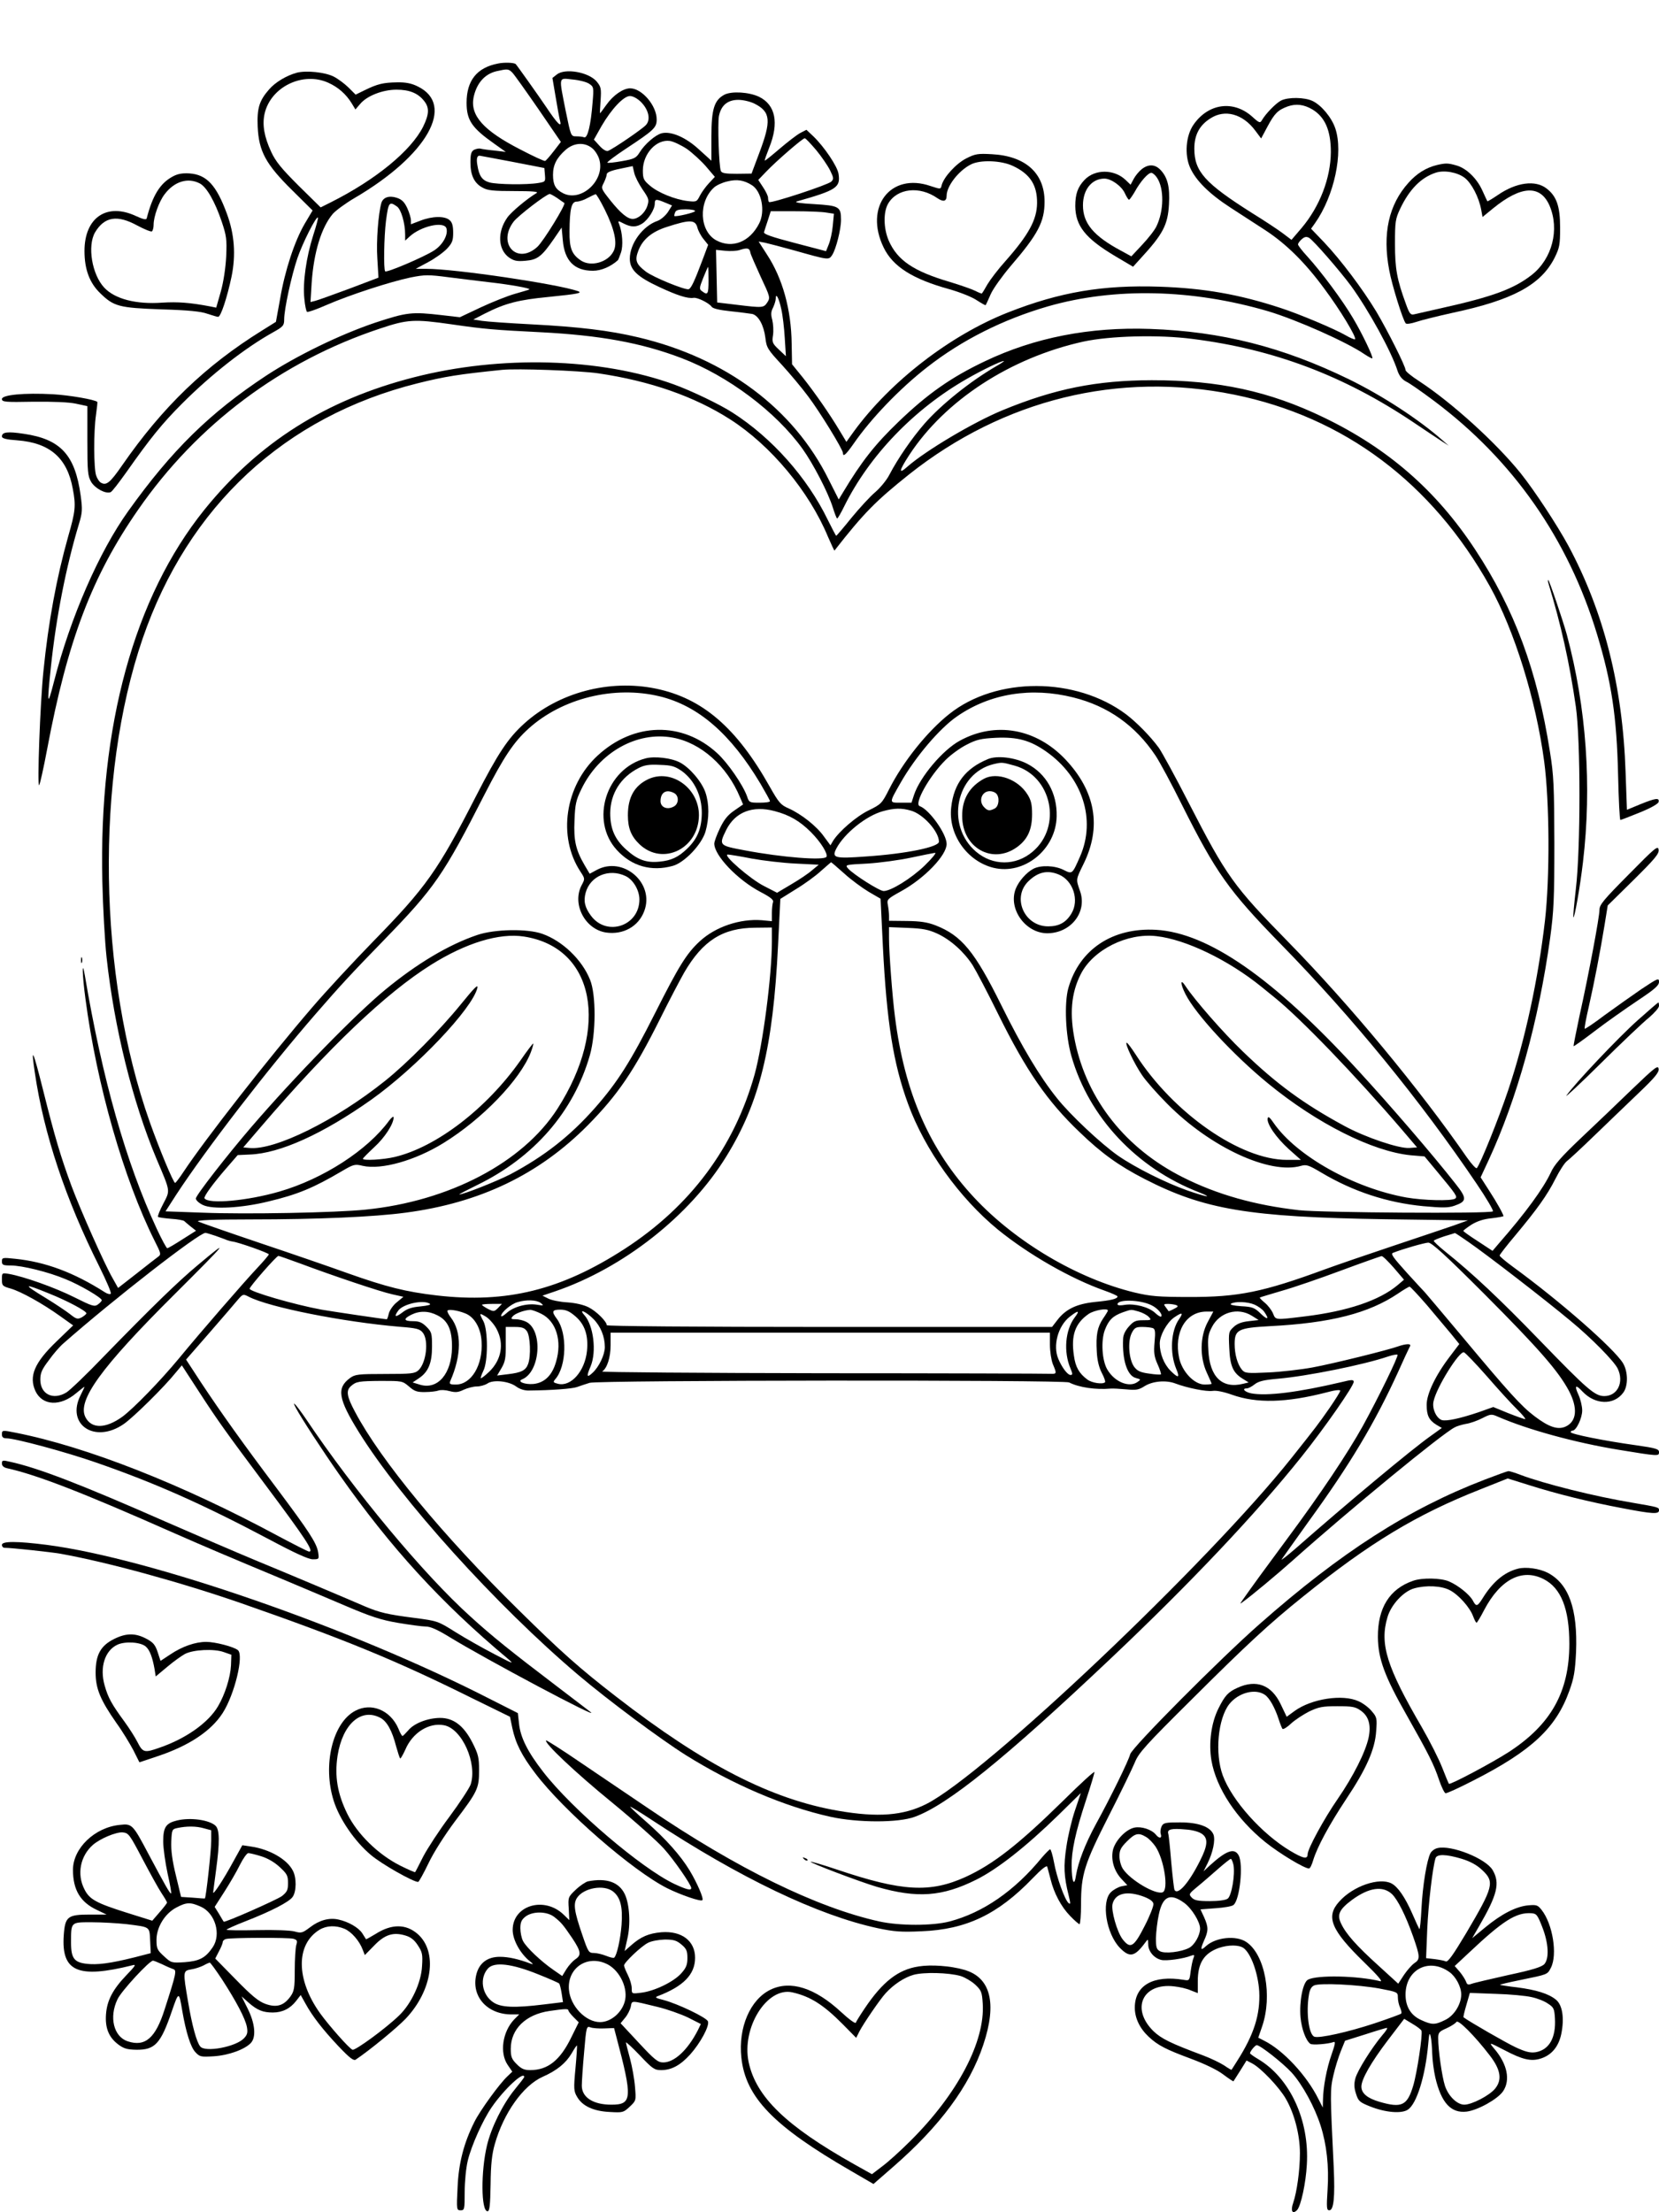 <?xml version="1.0" standalone="no"?>
<!DOCTYPE svg PUBLIC "-//W3C//DTD SVG 20010904//EN"
 "http://www.w3.org/TR/2001/REC-SVG-20010904/DTD/svg10.dtd">
<svg version="1.0" xmlns="http://www.w3.org/2000/svg"
 width="864pt" height="1152pt" viewBox="0 0 864 1152"
 preserveAspectRatio="xMidYMid meet">

<g transform="translate(0,1152) scale(0.1,-0.1)"
fill="#000000" stroke="none">
<path d="M2593 11189 c-109 -21 -163 -88 -163 -204 0 -91 27 -131 145 -214
l59 -42 -59 7 c-33 3 -66 8 -73 10 -7 2 -22 -1 -33 -6 -15 -9 -19 -22 -19 -66
0 -67 20 -108 63 -131 26 -15 57 -18 165 -18 94 0 128 -3 117 -10 -48 -28
-133 -99 -153 -128 -53 -75 -49 -166 9 -208 25 -17 40 -21 85 -17 63 5 85 22
148 113 l41 60 6 -66 c9 -107 60 -159 157 -159 43 0 92 21 130 55 2 2 9 20 16
40 12 35 8 104 -10 149 -7 17 -5 17 24 2 39 -20 66 -20 97 0 31 20 65 74 65
103 0 25 6 26 54 6 l36 -15 -22 -35 c-13 -19 -37 -39 -53 -45 -77 -26 -145
-118 -145 -197 0 -57 38 -94 152 -147 94 -44 149 -62 180 -57 20 3 79 -26 94
-46 6 -10 42 -18 100 -24 49 -5 99 -12 112 -14 32 -8 60 -59 68 -124 6 -52 12
-61 86 -141 43 -47 104 -120 136 -163 62 -82 182 -278 182 -296 0 -23 16 -8
56 49 89 129 239 286 383 398 180 141 395 249 630 317 346 99 751 90 1146 -26
147 -44 409 -160 502 -224 20 -13 38 -23 40 -21 6 6 -53 130 -101 210 -54 92
-166 242 -237 320 -27 29 -49 58 -49 63 0 6 9 18 19 27 15 13 24 15 38 8 22
-12 161 -172 220 -252 91 -126 210 -341 242 -443 9 -25 23 -43 44 -54 18 -8
83 -54 146 -101 411 -308 699 -720 849 -1217 75 -248 102 -426 109 -732 3
-128 8 -233 12 -233 3 0 49 18 101 39 57 23 96 45 98 55 5 23 -16 20 -95 -12
l-70 -29 -7 196 c-15 448 -113 835 -299 1181 -59 108 -173 282 -247 375 -128
159 -358 368 -529 480 -39 25 -71 51 -71 58 0 20 -94 206 -152 304 -72 119
-185 269 -271 360 l-69 72 20 28 c101 143 149 369 106 495 -19 56 -72 120
-118 142 -42 20 -128 21 -165 2 -28 -15 -80 -69 -99 -102 -9 -16 -14 -15 -50
18 -98 88 -229 70 -306 -41 -40 -57 -48 -157 -18 -224 30 -67 99 -136 210
-208 53 -34 135 -88 182 -118 108 -71 206 -167 306 -303 83 -111 170 -255 161
-265 -3 -2 -25 7 -49 21 -57 33 -242 111 -338 142 -219 72 -401 103 -630 111
-297 10 -521 -28 -790 -134 -300 -118 -613 -359 -804 -621 l-38 -53 -35 58
c-52 87 -130 199 -192 277 l-56 69 -2 106 c-2 180 -48 343 -129 466 l-43 67
33 -6 c18 -4 87 -22 152 -40 181 -51 180 -51 198 -24 20 31 46 133 46 183 0
69 -10 74 -140 82 -73 4 -106 9 -90 14 208 59 228 73 217 144 -6 39 -74 140
-131 195 l-36 34 -33 -17 c-18 -10 -66 -47 -107 -82 -41 -35 -75 -63 -77 -61
-2 1 9 31 23 67 52 129 33 223 -53 265 -53 25 -142 30 -180 11 -53 -28 -68
-75 -68 -218 l0 -126 -64 58 c-69 64 -146 97 -195 85 -32 -8 -89 -57 -115
-100 -18 -29 -28 -34 -91 -45 -39 -7 -74 -11 -77 -8 -2 3 40 35 96 72 147 97
161 110 161 153 0 72 -77 162 -138 162 -36 0 -88 -35 -124 -86 -17 -24 -32
-44 -33 -44 -1 0 0 31 3 68 4 62 2 70 -21 98 -42 49 -165 70 -207 36 l-23 -18
17 -100 c9 -54 19 -110 23 -124 10 -38 -14 -15 -72 72 -37 55 -152 217 -159
224 -7 8 -60 10 -93 3z m75 -47 c10 -10 71 -96 136 -190 l117 -171 -37 -48
c-20 -26 -40 -49 -45 -51 -5 -2 -63 25 -130 60 -191 98 -260 176 -243 269 15
74 57 123 119 138 58 13 63 13 83 -7z m400 -58 c24 -16 25 -19 18 -99 -9 -116
-26 -187 -44 -180 -7 3 -26 5 -41 5 -28 0 -28 1 -55 133 -36 183 -39 171 36
163 34 -3 73 -13 86 -22z m270 -95 c40 -40 52 -92 26 -120 -19 -21 -171 -125
-198 -135 -9 -3 -27 8 -44 27 l-29 32 40 71 c52 89 115 156 148 156 15 0 39
-13 57 -31z m592 -9 c84 -43 88 -88 23 -260 l-39 -104 -77 -1 c-59 0 -78 3
-83 15 -10 25 -17 244 -10 285 11 56 45 85 101 85 26 0 63 -9 85 -20z m2905
-30 c66 -40 96 -110 96 -222 -1 -135 -57 -282 -152 -395 l-53 -62 -45 34 c-25
19 -98 67 -161 106 -245 155 -300 216 -300 335 0 70 26 121 83 157 76 50 170
24 235 -64 l30 -40 32 60 c38 71 55 88 107 107 43 15 84 10 128 -16z m-2584
-212 c28 -34 60 -81 72 -105 19 -39 20 -45 6 -59 -18 -17 -315 -115 -324 -106
-3 3 -5 13 -5 22 0 10 -12 34 -26 55 l-25 38 43 45 c54 56 188 172 199 172 5
0 31 -28 60 -62z m-673 6 c29 -21 74 -62 99 -91 l46 -54 -30 -32 c-17 -18 -38
-47 -48 -66 -16 -32 -18 -33 -63 -28 -67 8 -156 44 -198 81 -32 27 -36 36 -36
78 0 88 71 164 141 154 19 -3 59 -22 89 -42z m-495 5 c15 -11 32 -38 38 -59
32 -108 -94 -225 -189 -176 -39 20 -52 44 -52 96 0 51 19 88 65 129 43 38 98
42 138 10z m-413 -72 l165 -32 3 -36 c3 -35 2 -36 -35 -42 -59 -10 -214 -8
-254 3 -38 11 -54 33 -63 91 -6 33 -1 50 13 48 3 0 80 -15 171 -32z m676 -143
c34 -49 35 -55 25 -87 -12 -36 -47 -67 -76 -67 -27 0 -63 30 -116 96 -49 62
-50 63 -34 93 8 17 15 36 15 44 0 9 23 19 68 28 l67 14 8 -35 c4 -19 24 -58
43 -86z m571 21 c50 -33 69 -135 37 -198 -49 -97 -140 -133 -223 -89 -89 48
-95 201 -12 276 12 11 42 25 68 31 51 13 88 7 130 -20z m-1014 -67 c18 -13 34
-24 36 -25 10 -6 -109 -200 -141 -229 -105 -95 -210 17 -123 132 24 31 170
143 188 144 4 0 22 -10 40 -22z m246 -58 c52 -105 68 -178 46 -219 -29 -57
-117 -82 -169 -48 -48 32 -61 64 -60 152 1 117 10 155 37 155 12 0 38 8 57 19
19 10 38 19 42 20 4 0 25 -35 47 -79z m471 -9 c0 -8 -99 -31 -108 -26 -1 1 0
10 4 19 4 12 19 16 55 16 27 0 49 -4 49 -9z m684 -8 l39 -6 -6 -63 c-3 -34
-13 -78 -21 -97 l-14 -35 -164 43 c-119 31 -162 46 -159 56 2 8 11 35 20 62
l15 47 126 0 c69 0 142 -3 164 -7z m-672 -78 c4 -16 18 -43 32 -60 l24 -30
-28 -75 c-44 -117 -60 -150 -73 -156 -18 -6 -185 62 -224 92 -51 39 -58 59
-38 110 22 57 69 97 147 122 120 39 149 39 160 -3z m276 -131 c2 -10 27 -67
54 -126 49 -104 50 -108 34 -133 -19 -28 -22 -29 -161 -12 l-100 12 -3 137 -3
137 48 -5 c26 -3 62 -1 78 5 38 12 49 9 53 -15z m-218 -144 c0 -72 -4 -79 -33
-57 -16 11 -16 16 5 69 13 32 24 58 26 58 1 0 2 -31 2 -70z m379 -150 c7 -30
15 -98 18 -150 l6 -95 -37 35 c-34 32 -36 38 -30 76 3 22 1 57 -4 78 -8 28 -7
43 4 64 7 15 14 36 14 47 0 34 17 2 29 -55z"/>
<path d="M1545 11141 c-52 -14 -111 -49 -143 -86 -52 -59 -64 -99 -60 -195 6
-128 42 -195 179 -330 l107 -106 -41 -69 c-53 -91 -103 -243 -128 -390 -12
-66 -22 -121 -22 -121 -1 -1 -33 -21 -72 -45 -296 -184 -518 -398 -728 -701
-65 -94 -84 -109 -114 -90 -6 4 -17 20 -22 35 -13 35 -14 229 -1 317 5 35 8
65 7 67 -13 12 -144 35 -232 40 -149 8 -265 -3 -265 -25 0 -15 17 -17 162 -14
104 1 185 -2 223 -10 l60 -13 0 -180 c0 -163 2 -183 20 -215 21 -34 75 -63
101 -53 7 2 42 48 80 101 128 182 189 257 294 362 149 149 324 287 473 370 52
29 57 35 57 67 0 53 38 228 69 319 27 79 98 220 107 211 2 -2 -9 -44 -25 -93
-36 -113 -55 -246 -46 -329 3 -36 10 -67 14 -69 4 -3 50 13 102 36 122 53 332
121 437 143 76 15 92 15 200 1 64 -8 160 -20 212 -26 106 -12 213 -31 207 -37
-2 -2 -36 -12 -75 -23 -39 -11 -119 -43 -179 -71 l-108 -51 -95 11 c-155 18
-181 15 -345 -39 -184 -62 -410 -172 -570 -277 -292 -193 -490 -387 -716 -703
-153 -213 -303 -557 -388 -890 -34 -133 -37 -123 -16 76 27 258 79 523 146
745 18 60 19 75 9 149 -29 211 -104 293 -296 321 -85 13 -114 9 -114 -14 0
-10 22 -16 80 -20 170 -13 260 -92 289 -252 17 -89 14 -117 -24 -249 -60 -213
-103 -443 -129 -703 -17 -165 -33 -602 -22 -592 4 4 23 89 42 190 106 564 234
900 473 1244 308 445 747 774 1260 944 143 48 178 50 373 22 172 -25 222 -29
462 -41 311 -16 526 -55 736 -135 241 -92 491 -279 630 -473 55 -77 133 -227
157 -304 10 -32 20 -58 23 -58 3 0 20 29 37 64 131 264 363 506 640 664 82 47
176 92 191 92 4 0 -13 -12 -38 -26 -138 -80 -288 -201 -375 -300 -67 -77 -139
-182 -183 -266 -14 -28 -48 -69 -75 -92 -26 -22 -82 -83 -123 -133 -41 -51
-77 -93 -79 -93 -2 0 -21 37 -44 83 -107 221 -292 428 -497 559 -67 43 -213
113 -304 146 -383 139 -904 153 -1355 37 -457 -117 -808 -339 -1091 -690 -365
-454 -550 -1126 -531 -1935 3 -135 13 -312 22 -395 40 -368 136 -755 261
-1052 73 -172 71 -160 34 -232 -18 -34 -30 -64 -27 -68 4 -3 34 -7 69 -10 34
-2 65 -8 68 -12 3 -3 18 -16 33 -28 l28 -22 -71 -45 c-39 -25 -74 -46 -79 -46
-4 0 -29 46 -55 102 -159 342 -283 778 -374 1318 -16 92 -14 5 3 -121 59 -449
200 -940 360 -1260 34 -67 35 -72 18 -84 -10 -7 -61 -47 -113 -88 l-95 -74
-28 50 c-43 74 -168 356 -215 482 -55 149 -86 252 -148 500 -52 207 -64 233
-43 92 47 -323 161 -663 337 -1014 36 -73 63 -135 59 -140 -4 -4 -18 -1 -30 7
-163 104 -311 159 -469 175 -65 7 -68 6 -68 -14 0 -18 6 -21 46 -21 59 0 197
-34 285 -71 75 -30 189 -97 189 -110 0 -4 -9 -14 -20 -22 -18 -13 -30 -9 -124
38 -100 50 -260 107 -339 121 -37 6 -37 6 -37 -29 0 -32 3 -35 45 -47 53 -15
167 -78 260 -145 l66 -47 -85 -82 c-117 -112 -147 -183 -111 -261 37 -76 130
-80 213 -9 23 19 42 34 42 32 0 -2 -9 -21 -20 -43 -78 -153 73 -255 224 -151
51 35 213 195 272 269 l31 37 91 -140 c96 -148 139 -208 340 -477 216 -289
258 -353 232 -353 -6 0 -78 37 -161 81 -499 269 -997 465 -1367 538 -70 14
-72 14 -72 -9 0 -14 7 -20 23 -20 46 0 306 -70 467 -126 303 -105 552 -215
901 -400 135 -72 205 -104 228 -104 33 0 33 1 28 36 -8 49 -47 108 -216 334
-174 231 -289 392 -395 552 l-77 118 123 141 c68 78 134 155 148 172 25 29 27
29 56 14 107 -55 491 -131 783 -156 91 -7 107 -11 123 -31 32 -40 18 -158 -23
-196 -19 -17 -38 -19 -174 -19 -140 0 -156 -2 -182 -21 -71 -52 -62 -108 46
-282 219 -352 714 -901 1141 -1263 157 -133 427 -334 562 -419 245 -153 511
-267 753 -321 141 -31 353 -32 439 0 171 62 468 302 1016 820 416 393 762 759
999 1056 120 150 271 367 271 389 0 12 -10 12 -62 -1 -229 -54 -391 -74 -471
-59 -35 7 -52 26 -23 26 7 0 25 9 40 21 20 16 49 23 119 29 153 13 450 73 576
116 24 8 46 12 49 9 7 -6 -100 -224 -180 -370 -80 -144 -222 -356 -392 -585
-120 -162 -182 -247 -236 -324 -13 -19 -13 -20 0 -10 45 32 182 146 267 222
295 263 772 655 839 689 10 6 37 14 58 18 22 3 61 17 86 30 43 22 48 22 80 8
156 -68 402 -135 625 -172 214 -35 215 -35 215 -13 0 16 -15 21 -121 36 -165
23 -339 58 -339 68 0 4 5 8 10 8 19 0 50 65 50 105 0 22 -9 59 -20 83 -22 48
-14 54 21 16 66 -70 164 -73 213 -6 26 35 25 110 -2 154 -48 77 -327 322 -574
502 -38 28 -68 53 -68 58 0 4 36 51 81 104 115 138 166 209 210 296 21 42 48
83 59 91 11 8 76 68 143 133 68 65 171 165 231 222 85 81 107 108 104 126 -3
21 -20 7 -138 -106 -74 -72 -195 -187 -268 -256 -102 -97 -138 -138 -156 -179
-38 -81 -129 -207 -269 -367 l-34 -40 -76 50 c-42 27 -76 51 -76 54 0 3 19 17
43 33 30 18 63 29 105 33 33 4 61 9 61 11 0 9 -35 72 -76 135 l-43 67 41 88
c150 324 261 726 321 1158 19 139 22 204 22 495 -1 295 -3 352 -23 475 -66
423 -185 743 -390 1054 -202 307 -454 526 -788 687 -284 137 -547 194 -896
194 -287 -1 -504 -44 -776 -156 -151 -62 -400 -210 -496 -294 -48 -43 -45 -23
9 60 186 285 527 507 907 591 138 30 393 37 568 14 422 -53 788 -191 1149
-433 63 -43 131 -87 150 -100 l36 -23 -30 26 c-124 110 -316 235 -490 320
-345 168 -663 249 -1036 262 -314 11 -601 -45 -859 -168 -177 -84 -299 -170
-449 -314 -124 -119 -194 -208 -290 -368 l-23 -38 -52 103 c-183 370 -535 633
-991 741 -151 36 -310 55 -559 68 -116 6 -231 14 -256 18 l-45 7 60 31 c106
54 177 72 336 87 147 15 176 20 148 30 -106 37 -639 116 -789 116 l-55 0 65
35 c36 19 80 51 98 70 27 29 32 42 32 83 0 35 -5 54 -18 65 -25 23 -90 22
-152 -2 l-50 -19 0 21 c0 12 -9 41 -19 63 -15 32 -28 45 -55 54 -40 13 -71 2
-80 -27 -16 -57 -27 -200 -21 -288 l6 -101 -153 -58 c-84 -31 -164 -60 -177
-63 l-24 -6 6 99 c11 161 51 290 110 360 15 17 66 55 114 83 379 222 527 485
328 581 -32 16 -63 22 -107 21 -71 -1 -102 -8 -169 -41 l-47 -23 -36 36 c-20
20 -55 46 -78 58 -46 23 -143 33 -193 20z m165 -52 c51 -23 92 -59 121 -106
l20 -33 25 29 c35 42 117 74 189 74 67 0 112 -18 144 -59 28 -35 26 -69 -5
-133 -63 -126 -247 -277 -482 -395 l-52 -26 -114 112 c-90 90 -120 126 -144
178 -36 78 -47 140 -34 198 32 140 200 221 332 161z m357 -644 c22 -15 43 -87
43 -147 l0 -31 23 21 c58 54 179 82 192 43 10 -34 -20 -88 -67 -117 -54 -34
-244 -115 -252 -107 -9 10 -6 180 4 261 13 99 17 105 57 77z m1048 -869 c272
-40 502 -121 688 -240 212 -136 411 -375 509 -611 18 -41 33 -74 34 -72 153
196 216 259 389 397 492 390 1091 537 1692 415 573 -116 1031 -459 1332 -998
128 -230 240 -590 283 -912 28 -210 30 -604 4 -830 -36 -309 -103 -618 -191
-881 -51 -152 -147 -390 -164 -407 -4 -4 -27 21 -51 55 -249 360 -610 795
-931 1123 -286 292 -321 341 -518 724 -70 137 -141 266 -156 287 -44 60 -115
132 -170 174 -262 196 -676 197 -921 2 -116 -92 -242 -250 -314 -393 -37 -73
-41 -77 -106 -109 -64 -31 -153 -108 -185 -158 l-14 -24 -34 46 c-38 54 -117
116 -183 146 -42 18 -52 30 -99 113 -173 308 -351 461 -593 511 -243 50 -507
-20 -686 -182 -84 -76 -136 -154 -251 -378 -198 -387 -260 -475 -535 -756
-105 -108 -248 -262 -318 -344 -228 -265 -558 -687 -670 -856 -21 -32 -41 -58
-44 -58 -9 1 -82 176 -132 317 -270 762 -285 1795 -37 2518 237 689 740 1156
1432 1329 144 36 216 47 440 70 79 8 402 -4 500 -18z m320 -1682 c202 -49 371
-196 526 -456 27 -46 49 -86 49 -90 0 -5 -24 -8 -54 -8 -52 0 -55 1 -65 32
-21 60 -101 176 -156 226 -182 167 -435 161 -623 -13 -170 -157 -209 -422 -89
-604 24 -37 24 -37 6 -71 -51 -97 17 -229 127 -246 89 -13 169 31 199 111 56
146 -109 289 -247 215 l-37 -20 -26 44 c-46 79 -58 128 -53 234 3 84 8 106 36
163 92 191 289 302 475 268 146 -26 283 -147 351 -311 l16 -37 -46 -32 c-34
-23 -53 -47 -75 -93 -16 -33 -29 -69 -29 -79 0 -62 121 -189 241 -252 50 -26
69 -41 65 -52 -3 -8 -6 -34 -6 -57 l0 -43 -52 5 c-114 9 -242 -34 -324 -110
-68 -63 -108 -127 -232 -373 -127 -252 -196 -361 -314 -495 -129 -146 -263
-251 -440 -345 -70 -36 -244 -105 -266 -105 -4 0 38 22 93 49 296 144 503 382
587 676 32 113 33 315 1 393 -42 105 -144 202 -248 239 -78 28 -249 25 -340
-6 -150 -51 -314 -149 -480 -286 -156 -129 -468 -449 -697 -715 -127 -148
-288 -355 -288 -371 0 -9 16 -24 37 -34 50 -24 202 -16 343 19 151 36 234 71
380 157 61 36 68 38 109 28 98 -22 274 28 421 119 201 124 398 328 454 471 9
24 15 45 13 47 -1 2 -32 -38 -67 -89 -176 -250 -438 -451 -655 -502 -59 -14
-165 -20 -165 -9 0 3 27 30 59 60 56 51 101 122 101 155 0 8 -10 1 -23 -16
-112 -154 -344 -304 -572 -370 -165 -48 -370 -67 -390 -35 -5 9 45 78 121 165
l52 60 64 3 c156 6 379 107 631 285 236 168 526 473 553 582 5 23 -16 1 -86
-85 -108 -133 -280 -307 -394 -398 -257 -206 -574 -363 -707 -350 l-32 3 90
105 c357 417 652 698 888 846 182 114 355 167 484 147 368 -57 448 -471 174
-897 -180 -280 -563 -481 -999 -525 -153 -16 -624 -25 -846 -16 l-196 7 56 87
c153 234 474 651 726 941 132 152 183 207 356 385 264 272 309 337 524 759 98
191 151 272 229 342 175 158 445 225 682 168z m2155 -6 c181 -45 323 -146 428
-303 22 -33 84 -148 137 -255 178 -355 243 -447 514 -725 375 -383 729 -817
1021 -1249 51 -75 89 -140 85 -144 -12 -13 -892 -7 -1010 6 -229 26 -425 81
-604 171 -297 149 -498 401 -562 706 -30 144 -21 253 30 353 64 126 241 215
394 197 152 -17 373 -123 547 -264 24 -20 56 -45 69 -56 135 -109 418 -403
660 -685 l81 -95 -40 -3 c-53 -4 -229 55 -339 115 -212 115 -353 218 -529 388
-102 98 -249 266 -298 340 -28 43 -28 13 0 -42 53 -105 248 -316 430 -465 255
-209 544 -354 743 -374 l72 -6 64 -77 c103 -124 109 -133 95 -143 -21 -13
-166 -9 -253 6 -274 49 -572 216 -691 387 -21 31 -30 38 -32 25 -6 -28 45
-101 110 -160 l63 -56 -73 0 c-242 0 -591 243 -787 548 -22 34 -43 62 -47 62
-13 0 40 -111 80 -169 20 -30 80 -98 132 -150 224 -226 534 -369 696 -322 28
8 41 3 105 -35 166 -99 344 -157 531 -175 101 -9 130 -9 162 2 66 23 67 38 6
115 -121 154 -339 407 -510 593 -439 478 -777 713 -1049 729 -226 13 -399
-101 -457 -303 -22 -78 -15 -248 16 -355 91 -318 339 -583 665 -709 80 -32 35
-24 -62 10 -113 40 -269 118 -359 180 -89 62 -250 213 -319 300 -90 112 -181
264 -290 484 -139 281 -207 363 -342 416 -44 17 -80 22 -150 23 l-93 1 0 26
c0 15 -3 40 -6 56 -6 29 -3 32 69 72 122 67 237 187 237 246 0 53 -91 180
-140 197 -32 10 49 156 135 241 26 26 75 62 109 79 52 27 75 32 153 36 112 5
178 -13 262 -72 189 -133 260 -354 176 -546 -41 -93 -40 -93 -86 -70 -45 23
-118 26 -157 6 -36 -19 -76 -64 -92 -104 -41 -104 50 -232 165 -232 123 1 208
111 170 219 -22 64 -23 58 18 142 95 193 63 378 -95 545 -153 161 -364 198
-549 97 -89 -48 -208 -189 -239 -283 l-13 -40 -55 0 c-63 0 -63 -4 -1 105 76
133 202 282 294 345 172 119 386 153 605 98z m-1555 -592 c76 -20 130 -51 188
-109 52 -52 90 -114 81 -129 -13 -20 -232 -3 -426 34 -134 25 -135 26 -96 106
47 94 138 129 253 98z m708 3 c64 -17 147 -109 147 -162 0 -28 -171 -63 -379
-77 -165 -12 -181 -8 -155 42 41 78 156 171 243 194 58 16 96 17 144 3z m72
-287 c-70 -67 -175 -132 -213 -132 -22 0 -157 86 -185 117 -17 20 -16 20 100
26 65 4 168 18 228 31 61 13 117 24 125 25 8 0 -17 -30 -55 -67z m-900 37 c61
-11 164 -23 229 -26 l120 -6 -35 -29 c-19 -17 -67 -49 -108 -73 l-74 -44 -68
35 c-70 35 -218 163 -189 164 8 0 65 -9 125 -21z m482 -78 c36 -33 94 -75 127
-95 l62 -36 12 -248 c20 -394 54 -610 131 -820 87 -239 267 -490 468 -655 160
-130 380 -256 556 -318 37 -13 67 -27 67 -30 0 -13 -35 -21 -118 -29 -95 -10
-152 -37 -196 -95 l-27 -35 -1160 0 c-702 0 -1159 4 -1159 9 0 19 -54 73 -94
93 -25 13 -68 23 -111 26 -38 2 -83 11 -100 20 l-30 15 65 22 c355 121 702
393 892 702 174 281 244 567 270 1100 l12 242 80 50 c45 27 104 70 131 95 28
25 52 45 53 46 2 0 33 -27 69 -59z m-1139 -13 c40 -19 72 -74 72 -122 0 -138
-170 -195 -252 -85 -32 43 -40 76 -28 120 24 88 122 128 208 87z m2256 8 c75
-31 108 -134 66 -203 -28 -47 -65 -67 -121 -67 -125 0 -191 151 -102 236 50
48 99 58 157 34z m-1494 -349 c0 -177 -47 -536 -90 -692 -106 -379 -334 -686
-676 -908 -332 -215 -615 -285 -979 -243 -162 19 -262 44 -465 116 -80 29
-283 99 -453 156 -169 57 -315 108 -325 113 -12 7 75 11 278 11 345 0 638 13
802 35 388 51 695 199 949 455 157 159 241 283 376 553 47 95 104 203 126 242
97 167 201 233 370 234 l87 1 0 -73z m862 41 c69 -32 139 -95 184 -165 18 -29
78 -143 133 -255 145 -293 255 -453 424 -614 114 -110 203 -174 337 -243 311
-160 544 -199 1250 -210 l435 -6 -75 -27 c-41 -14 -183 -62 -315 -106 -132
-44 -292 -99 -355 -122 -321 -118 -450 -145 -710 -144 -158 0 -199 4 -280 23
-298 72 -621 263 -837 495 -232 249 -362 545 -412 941 -14 107 -31 335 -31
408 l0 59 98 -4 c78 -3 108 -9 154 -30z m-3761 -1573 c24 -9 51 -18 59 -22 8
-3 22 -7 30 -8 33 -4 190 -60 190 -67 0 -4 -29 -38 -64 -75 -70 -75 -290 -328
-405 -468 -98 -118 -234 -258 -293 -302 -87 -63 -161 -65 -193 -3 -44 86 79
257 464 640 278 277 295 298 121 152 -103 -86 -235 -214 -489 -475 -89 -93
-177 -177 -195 -188 -69 -42 -136 -10 -136 67 0 34 8 53 44 100 23 33 58 73
77 89 260 229 705 575 739 575 4 0 27 -7 51 -15z m6526 -32 c101 -70 400 -301
533 -412 107 -88 227 -210 245 -248 34 -71 -1 -143 -70 -143 -49 0 -89 35
-335 289 -210 217 -350 349 -495 465 -33 27 -59 51 -58 55 1 3 25 13 55 23 29
9 54 16 55 17 1 1 33 -20 70 -46z m87 -275 c280 -281 381 -397 436 -499 49
-92 42 -163 -19 -189 -40 -16 -85 -1 -159 55 -70 53 -134 124 -377 415 -104
124 -191 227 -194 230 -3 3 -46 49 -94 102 -72 80 -86 99 -72 104 53 21 163
52 183 53 18 1 89 -64 296 -271z m-6172 163 c168 -63 420 -148 481 -161 l58
-13 -35 -29 c-19 -15 -37 -42 -41 -58 -4 -17 -8 -30 -11 -30 -11 0 -288 41
-339 50 -142 26 -375 94 -375 109 0 11 140 171 150 171 4 0 54 -18 112 -39z
m5697 -23 l53 -62 -33 -28 c-95 -80 -261 -136 -483 -163 -156 -19 -152 -20
-166 15 -7 17 -26 42 -43 56 -16 13 -28 26 -26 27 2 2 54 17 114 35 61 17 200
65 310 106 110 41 205 74 210 75 6 1 34 -27 64 -61z m-7003 -134 c95 -38 194
-91 194 -103 0 -4 -11 -13 -24 -21 -22 -11 -28 -10 -63 18 -21 16 -76 53 -122
81 -125 76 -122 81 15 25z m7176 -61 c45 -54 102 -121 126 -150 l42 -52 -50
-66 c-74 -97 -120 -194 -120 -250 0 -56 12 -80 50 -104 l29 -17 -57 -41 c-101
-71 -441 -355 -706 -588 -44 -38 -76 -63 -71 -55 5 8 69 97 141 198 215 296
344 512 465 777 27 61 54 118 59 128 8 13 6 17 -9 17 -11 0 -32 -5 -46 -10
-51 -19 -341 -91 -450 -111 -60 -11 -164 -23 -230 -26 -109 -5 -121 -4 -136
13 -24 28 -39 81 -39 135 0 75 19 84 182 93 317 16 516 67 669 170 29 20 57
36 60 36 4 0 45 -44 91 -97z m-4616 12 c18 -14 16 -15 -21 -9 -54 8 -123 -12
-157 -44 -16 -14 -28 -21 -28 -14 0 18 52 62 85 71 47 14 99 12 121 -4z m3179
-11 c33 -15 63 -50 52 -60 -3 -3 -17 6 -31 19 -33 31 -107 50 -158 42 -23 -4
-38 -3 -38 3 0 27 117 24 175 -4z m-3757 7 c9 -5 -9 -10 -48 -14 -45 -4 -70
-12 -95 -32 -36 -27 -45 -23 -21 10 25 35 130 58 164 36z m4296 -5 c18 -8 41
-24 50 -37 28 -40 18 -45 -19 -9 -31 30 -42 35 -101 38 -42 3 -61 8 -53 13 21
13 86 11 123 -5z m-3940 -17 c-20 -20 -23 -20 -53 -5 -17 9 -31 19 -31 21 0 3
24 5 52 5 l52 0 -20 -21z m3531 15 c13 -5 11 -9 -11 -20 -15 -8 -28 -13 -28
-12 -1 2 -8 11 -15 21 -12 15 -11 17 12 17 14 0 33 -3 42 -6z m-3703 -43 c48
-18 82 -76 86 -146 8 -123 -53 -225 -134 -225 -31 0 -35 3 -29 18 59 134 60
257 3 331 -10 13 -18 28 -18 34 0 11 50 5 92 -12z m398 -3 c77 -39 108 -141
76 -249 -20 -71 -60 -110 -118 -116 -45 -4 -87 13 -59 24 95 38 110 256 21
300 -14 7 -38 13 -54 13 -24 0 -27 2 -16 15 12 15 59 32 90 34 9 1 36 -9 60
-21z m177 -13 c49 -42 68 -100 60 -180 -11 -106 -84 -188 -151 -171 -25 6 -27
9 -14 24 59 68 63 239 9 313 -30 40 -26 49 17 49 29 0 48 -8 79 -35z m2773 30
c0 -2 -11 -21 -25 -41 -30 -45 -38 -85 -33 -172 2 -44 11 -82 26 -111 13 -24
20 -46 17 -49 -12 -12 -68 -4 -92 14 -43 32 -62 65 -70 124 -16 106 6 169 77
218 28 19 100 32 100 17z m161 -5 c20 -6 43 -18 52 -28 15 -16 13 -17 -30 -17
-38 0 -49 -5 -74 -33 -18 -20 -30 -44 -30 -65 -5 -110 22 -192 67 -203 26 -7
26 -8 9 -20 -43 -32 -120 -1 -158 64 -28 47 -34 150 -13 206 20 52 41 73 93
92 47 16 41 16 84 4z m-3652 -20 c54 -27 76 -76 75 -167 -2 -137 -74 -221
-166 -194 l-39 12 33 22 c49 33 68 79 68 165 0 68 -2 76 -29 103 -23 23 -39
29 -70 29 -49 0 -52 12 -8 34 43 21 90 20 136 -4z m811 -18 c38 -38 60 -92 60
-147 0 -40 -31 -104 -64 -134 -30 -28 -33 -19 -10 34 32 77 15 214 -33 267
-32 36 9 18 47 -20z m2506 6 c-48 -65 -58 -177 -21 -264 12 -29 12 -34 0 -34
-15 0 -44 38 -63 83 -30 69 -2 172 59 220 46 36 55 34 25 -5z m693 -24 c-40
-76 -41 -182 -4 -262 14 -30 25 -56 25 -58 0 -2 -16 -4 -36 -4 -54 0 -117 66
-133 138 -28 134 34 241 141 242 l37 0 -30 -56z m231 34 l35 -22 -52 -6 c-36
-4 -60 -13 -78 -30 -26 -24 -27 -28 -23 -110 4 -94 20 -130 72 -161 l29 -18
-29 -7 c-109 -27 -174 35 -181 175 -4 65 -1 83 19 121 40 77 135 104 208 58z
m-3933 -70 c40 -76 24 -160 -39 -221 -22 -21 -42 -36 -44 -34 -2 2 4 19 13 38
25 48 25 210 1 258 -24 45 -23 46 15 23 17 -12 42 -40 54 -64z m3554 53 c-43
-60 -50 -176 -15 -260 20 -47 11 -50 -30 -9 -34 34 -56 89 -56 142 0 41 36
107 73 134 43 30 52 28 28 -7z m-3397 -63 c18 -25 22 -131 6 -172 -12 -32 -35
-44 -104 -52 l-57 -7 23 39 c19 33 23 52 22 127 l0 87 47 0 c38 0 51 -5 63
-22z m3260 16 c12 -5 14 -18 9 -73 -5 -55 -2 -76 16 -116 12 -26 19 -50 17
-52 -2 -2 -30 -1 -61 4 -46 6 -62 14 -78 35 -28 38 -35 133 -13 176 14 28 22
32 55 32 22 0 46 -3 55 -6z m-536 -86 c0 -35 7 -80 15 -101 21 -50 21 -52 -11
-51 -15 1 -549 3 -1187 3 -638 1 -1155 5 -1149 9 26 17 44 73 44 137 l0 65
1144 0 1144 0 0 -62z m2275 -164 c58 -67 129 -145 158 -173 28 -28 47 -51 42
-51 -6 0 -45 14 -88 31 l-78 32 -76 -27 c-98 -33 -168 -48 -192 -41 -29 10
-52 61 -43 98 15 72 133 261 158 255 7 -2 61 -58 119 -124z m-5613 -54 c28
-25 43 -30 85 -29 27 0 59 4 69 8 11 4 36 3 57 -3 31 -8 45 -7 74 7 20 9 50
17 68 17 18 0 42 7 55 15 30 22 112 13 150 -15 19 -14 44 -22 68 -21 117 1
223 9 249 18 17 6 46 16 66 22 44 14 2470 16 2497 2 51 -26 138 -39 217 -32
11 1 47 -1 80 -4 51 -5 65 -3 95 16 42 27 112 33 160 15 63 -24 164 -44 196
-39 19 3 58 -5 100 -20 129 -46 282 -42 492 12 43 12 72 15 72 9 0 -6 -26 -47
-57 -92 -58 -83 -67 -95 -195 -256 -433 -546 -1597 -1649 -1903 -1804 -120
-61 -254 -71 -457 -36 -351 60 -700 239 -1158 594 -194 150 -289 235 -508 451
-395 388 -720 781 -853 1033 -43 80 -48 111 -21 134 27 24 40 26 157 27 108 0
111 0 145 -29z"/>
<path d="M3363 7571 c-207 -53 -292 -324 -150 -478 77 -84 180 -113 291 -82
61 17 150 111 170 178 20 69 20 145 0 204 -19 56 -83 131 -134 157 -44 23
-131 33 -177 21z m189 -67 c65 -48 103 -128 103 -218 -1 -81 -23 -135 -78
-187 -45 -43 -81 -60 -142 -66 -69 -7 -114 9 -174 63 -59 53 -83 108 -83 190
1 101 54 186 147 234 31 16 55 20 112 17 62 -2 77 -7 115 -33z"/>
<path d="M3375 7462 c-71 -34 -105 -94 -105 -187 0 -68 17 -110 61 -152 121
-114 308 -22 309 152 0 142 -145 244 -265 187z m136 -72 c26 -14 25 -56 -2
-70 -34 -19 -69 -4 -69 28 0 46 30 64 71 42z"/>
<path d="M5145 7567 c-116 -48 -177 -126 -191 -250 -17 -141 82 -282 220 -316
160 -39 326 96 329 268 3 121 -55 223 -154 274 -64 33 -157 44 -204 24z m139
-34 c194 -54 249 -317 94 -448 -88 -75 -208 -74 -295 0 -160 137 -105 408 92
456 44 10 44 10 109 -8z"/>
<path d="M5125 7465 c-76 -41 -115 -107 -114 -195 0 -165 158 -254 286 -161
55 40 78 91 78 171 0 51 -5 73 -24 103 -49 79 -158 118 -226 82z m63 -77 c19
-19 15 -66 -7 -78 -27 -14 -37 -13 -55 6 -32 31 -14 84 29 84 12 0 26 -5 33
-12z"/>
<path d="M5032 10695 c-53 -27 -117 -97 -128 -140 -5 -21 -5 -21 -57 -4 -209
73 -348 -108 -245 -320 48 -99 150 -164 342 -217 53 -15 117 -40 142 -57 25
-16 46 -28 47 -26 2 2 14 28 27 58 13 29 60 94 103 145 143 166 177 231 177
336 0 149 -100 238 -275 247 -72 4 -86 2 -133 -22z m243 -39 c90 -42 127 -100
126 -194 -1 -86 -43 -164 -165 -302 -37 -41 -78 -95 -93 -120 -14 -25 -27 -46
-29 -48 -1 -2 -17 4 -34 13 -18 9 -78 30 -134 47 -190 56 -273 113 -318 216
-27 64 -28 147 -3 191 47 81 164 94 257 29 31 -21 48 -17 48 13 0 49 61 129
125 162 48 26 159 22 220 -7z"/>
<path d="M7485 10661 c-58 -14 -106 -44 -149 -92 -104 -115 -137 -266 -101
-456 14 -77 71 -260 86 -277 4 -5 29 -1 56 8 26 9 111 30 188 47 314 67 459
145 531 286 26 53 29 67 29 158 0 110 -18 163 -70 203 -58 46 -158 33 -255
-34 -28 -19 -53 -34 -54 -32 -1 2 -13 27 -26 56 -29 64 -84 117 -137 131 -42
12 -54 12 -98 2z m143 -67 c36 -28 74 -101 86 -166 l7 -38 55 45 c146 119 246
124 294 14 53 -124 14 -276 -92 -360 -93 -73 -203 -114 -473 -174 -66 -15
-129 -29 -141 -32 -18 -4 -24 4 -42 54 -47 128 -57 184 -57 313 0 115 2 130
27 183 48 101 109 163 186 188 44 14 112 2 150 -27z"/>
<path d="M5946 10639 c-14 -11 -33 -34 -42 -51 l-16 -30 -26 25 c-60 57 -160
57 -214 0 -35 -37 -48 -73 -48 -136 1 -103 52 -168 208 -261 l93 -55 39 43
c117 127 142 175 148 282 5 91 -7 139 -43 178 -29 31 -63 33 -99 5z m80 -45
c37 -56 36 -171 -3 -252 -9 -20 -43 -63 -74 -96 l-57 -61 -53 29 c-144 77
-199 143 -199 237 0 81 45 138 111 139 36 0 91 -39 108 -78 8 -17 17 -32 21
-32 3 0 16 18 29 40 30 55 70 100 87 100 7 0 21 -12 30 -26z"/>
<path d="M898 10600 c-64 -35 -103 -97 -134 -217 -2 -9 -19 -5 -56 12 -152 71
-268 -8 -268 -182 0 -95 26 -166 82 -220 71 -69 97 -76 318 -84 140 -4 208
-11 240 -23 25 -8 50 -16 56 -16 14 0 47 101 70 210 23 113 15 220 -24 326
-55 150 -106 205 -196 211 -37 2 -61 -2 -88 -17z m142 -35 c36 -18 80 -96 115
-200 24 -72 27 -91 23 -180 -3 -60 -14 -133 -28 -183 l-24 -84 -35 7 c-101 19
-164 24 -246 19 -136 -10 -247 19 -302 78 -64 68 -89 217 -48 288 49 82 116
93 221 35 36 -19 70 -33 75 -30 5 4 9 19 9 35 0 42 28 120 57 158 50 67 121
89 183 57z"/>
<path d="M8064 8483 c66 -217 109 -409 143 -643 25 -175 25 -739 0 -949 -9
-79 -15 -146 -13 -148 6 -6 35 159 50 287 47 397 18 805 -84 1185 -20 73 -92
285 -97 285 -2 0 -2 -8 1 -17z"/>
<path d="M8483 6967 c-132 -133 -153 -158 -153 -185 0 -36 -54 -327 -104 -552
-18 -85 -32 -156 -31 -158 1 -2 52 34 112 80 60 46 160 116 221 157 90 60 112
79 112 98 0 22 -6 19 -92 -38 -51 -35 -137 -96 -192 -136 -54 -41 -100 -72
-103 -70 -2 3 7 53 21 113 30 133 59 284 82 424 l17 105 134 132 c112 111 134
137 131 158 -3 24 -18 11 -155 -128z"/>
<path d="M422 6520 c0 -14 2 -19 5 -12 2 6 2 18 0 25 -3 6 -5 1 -5 -13z"/>
<path d="M8529 6207 c-101 -90 -329 -331 -371 -392 -12 -16 69 59 178 167 109
108 223 216 252 239 28 24 52 51 52 61 0 10 -2 18 -3 18 -2 0 -51 -42 -108
-93z"/>
<path d="M1541 4188 c26 -49 137 -220 227 -348 267 -380 527 -665 877 -958 35
-30 27 -27 -70 24 -60 31 -152 83 -203 115 -92 58 -94 58 -215 74 -141 18
-181 28 -257 60 -104 45 -395 168 -570 240 -96 40 -308 131 -470 202 -441 194
-661 279 -808 311 -38 9 -42 8 -42 -9 0 -12 9 -21 28 -25 156 -35 389 -125
872 -339 166 -73 277 -120 560 -238 85 -36 231 -97 324 -137 136 -58 190 -76
279 -91 60 -10 125 -19 144 -19 25 0 60 -16 121 -53 185 -114 800 -441 737
-392 -11 9 -89 68 -174 133 -238 181 -337 260 -452 365 -242 218 -606 655
-857 1030 -51 74 -76 101 -51 55z"/>
<path d="M7730 3814 c-393 -151 -746 -377 -1170 -751 -208 -183 -666 -644
-674 -678 -8 -33 -104 -229 -179 -365 -56 -103 -92 -198 -103 -265 -9 -63 -22
-37 -23 48 -1 78 20 176 74 340 25 76 45 143 45 149 0 7 -73 -60 -162 -148
-232 -228 -365 -332 -509 -398 -185 -84 -331 -76 -669 38 -74 25 -136 43 -138
41 -6 -5 255 -104 346 -131 209 -60 339 -51 517 38 112 56 261 174 427 336
l117 115 -30 -89 c-17 -49 -37 -134 -45 -189 -16 -102 -13 -157 11 -253 11
-45 11 -51 0 -42 -20 17 -62 134 -76 213 -7 37 -16 67 -20 67 -3 0 -22 -19
-42 -42 -142 -174 -307 -288 -482 -334 -89 -23 -259 -23 -365 0 -326 72 -743
276 -1205 590 -90 61 -246 166 -346 234 -99 68 -183 121 -185 119 -12 -12 154
-169 343 -323 117 -96 238 -204 270 -240 54 -60 143 -189 143 -206 0 -14 -25
-8 -89 22 -172 82 -532 389 -682 583 -81 104 -119 180 -126 252 l-6 54 -156
79 c-715 365 -1758 727 -2296 797 -157 20 -235 20 -235 0 0 -8 6 -15 13 -15
35 0 240 -22 292 -31 245 -44 628 -149 942 -258 536 -187 804 -297 1195 -491
l204 -100 12 -58 c17 -80 49 -144 120 -237 147 -194 505 -506 687 -598 71 -35
175 -71 183 -62 8 8 -27 89 -66 154 -48 79 -123 163 -225 253 -45 39 -83 75
-85 79 -2 5 50 -27 115 -70 457 -301 863 -495 1174 -562 85 -18 123 -21 228
-16 233 9 398 88 578 275 47 49 74 70 77 61 2 -8 10 -36 17 -64 18 -74 56
-145 102 -192 23 -24 45 -43 49 -43 4 0 8 47 8 105 0 154 17 208 145 460 62
121 122 246 135 277 20 50 55 89 299 331 285 284 405 395 576 532 348 281 592
428 924 559 l143 57 112 -35 c142 -45 315 -88 486 -120 156 -30 190 -32 190
-11 0 16 -1 16 -140 40 -194 32 -461 99 -582 145 -29 11 -57 20 -63 19 -5 0
-62 -21 -125 -45z"/>
<path d="M7905 3351 c-71 -18 -131 -69 -183 -153 -28 -45 -34 -46 -52 -12 -18
32 -77 79 -124 99 -42 18 -140 20 -187 3 -122 -42 -184 -141 -183 -293 1 -112
35 -205 149 -405 117 -207 143 -259 170 -340 12 -35 27 -66 33 -68 6 -2 71 28
145 66 304 155 431 274 500 467 24 66 30 101 35 202 9 225 -38 356 -148 413
-43 22 -114 32 -155 21z m134 -54 c91 -46 134 -155 134 -337 0 -251 -96 -421
-316 -564 -85 -55 -305 -172 -311 -165 -2 2 -18 40 -35 84 -17 44 -65 139
-106 210 -183 314 -221 434 -179 574 19 65 84 135 140 150 62 17 140 13 183
-9 46 -23 106 -90 123 -137 7 -18 14 -33 18 -33 3 0 21 30 40 67 84 159 197
217 309 160z"/>
<path d="M594 2985 c-70 -35 -96 -82 -96 -175 0 -84 25 -143 108 -262 32 -44
71 -109 89 -143 l31 -62 96 32 c162 54 278 131 338 225 62 97 111 300 79 327
-22 18 -119 43 -165 43 -57 0 -126 -24 -188 -66 l-50 -33 -15 46 c-13 39 -24
51 -60 70 -57 30 -105 29 -167 -2z m166 -40 c20 -18 34 -55 45 -117 l6 -38 60
50 c33 28 74 57 92 67 44 23 152 28 202 10 l40 -14 -2 -55 c-3 -62 -31 -152
-68 -214 -50 -85 -167 -168 -304 -215 -79 -28 -87 -26 -115 29 -13 26 -44 74
-68 107 -66 90 -85 124 -103 188 -27 94 1 183 68 213 41 18 121 13 147 -11z"/>
<path d="M6445 2731 c-49 -22 -66 -41 -99 -107 -38 -75 -52 -181 -37 -271 25
-145 131 -305 281 -426 75 -60 203 -137 227 -137 6 0 15 19 22 43 21 69 83
184 171 317 105 157 151 260 157 355 5 66 4 73 -23 104 -15 19 -46 42 -69 52
-83 38 -245 13 -333 -51 l-41 -30 -31 65 c-48 101 -127 131 -225 86z m143 -37
c24 -17 52 -67 72 -129 7 -22 16 -44 19 -48 4 -4 24 8 44 27 20 19 63 47 94
63 51 24 69 28 148 28 78 0 94 -3 122 -23 41 -29 54 -74 41 -139 -16 -76 -80
-203 -162 -322 -70 -101 -156 -259 -156 -287 0 -27 -22 -23 -91 18 -148 89
-303 262 -351 393 -42 115 -25 295 34 371 48 60 136 83 186 48z"/>
<path d="M1850 2611 c-118 -62 -171 -283 -112 -469 30 -95 110 -212 194 -282
55 -47 221 -141 246 -140 4 1 28 44 54 98 27 57 85 147 137 217 119 157 126
172 126 266 0 67 -4 84 -35 145 -45 88 -99 129 -170 128 -63 -1 -134 -28 -164
-65 -14 -16 -27 -29 -30 -29 -3 0 -13 17 -21 38 -41 96 -141 138 -225 93z
m130 -36 c35 -18 62 -67 83 -149 9 -32 18 -60 21 -63 2 -3 14 18 27 46 37 88
123 142 201 127 94 -17 175 -199 139 -309 -7 -19 -56 -94 -110 -167 -54 -72
-115 -166 -137 -208 -21 -42 -40 -79 -42 -81 -1 -2 -36 13 -78 34 -115 58
-223 164 -275 269 -52 106 -67 196 -51 303 26 165 122 250 222 198z"/>
<path d="M922 2040 c-58 -14 -72 -35 -72 -109 0 -36 11 -112 23 -168 13 -57
21 -103 18 -103 -7 0 -29 39 -117 204 -83 157 -86 160 -150 153 -131 -13 -244
-122 -244 -234 0 -105 39 -169 125 -209 l50 -24 -86 0 c-117 0 -130 -10 -137
-108 -13 -189 73 -227 358 -156 21 6 15 -3 -32 -52 -71 -74 -101 -132 -106
-204 -5 -70 14 -118 62 -155 30 -23 48 -28 96 -29 97 -1 127 31 185 201 36
104 37 104 54 3 20 -116 44 -190 68 -216 23 -25 29 -26 96 -22 78 5 163 36
194 70 28 31 21 102 -17 178 l-32 64 37 -33 c45 -39 74 -51 126 -51 49 0 90
20 121 60 l24 31 24 -43 c37 -68 92 -138 173 -224 59 -62 79 -77 90 -69 73 49
213 164 260 213 139 147 168 348 62 441 -61 53 -136 53 -219 0 -27 -16 -49
-29 -50 -27 -1 2 -10 15 -19 30 -19 30 -73 61 -124 72 -48 11 -100 -3 -148
-40 -40 -30 -46 -32 -81 -22 -22 6 -105 9 -196 7 -87 -2 -158 -1 -158 2 0 3
44 23 98 44 136 53 228 101 246 127 20 28 21 100 1 137 -30 59 -121 111 -216
125 l-47 7 -46 -83 c-51 -94 -106 -178 -106 -163 1 6 7 57 15 115 20 147 19
213 -3 233 -33 30 -130 44 -200 27z m141 -41 l37 -10 0 -57 c0 -49 -27 -294
-33 -298 -1 -1 -30 1 -63 4 l-61 4 -27 112 c-19 77 -26 132 -24 177 3 62 4 64
33 70 48 10 97 10 138 -2z m-321 -159 c39 -74 83 -154 99 -178 16 -24 29 -46
29 -50 -1 -4 -18 -26 -39 -50 l-38 -44 -134 42 c-158 50 -193 69 -219 121 -41
79 -22 174 44 232 38 33 120 67 154 65 32 -3 36 -9 104 -138z m617 14 c33 -10
69 -30 97 -56 39 -36 44 -45 44 -84 0 -37 -5 -46 -32 -68 -28 -20 -299 -140
-303 -133 -1 1 -12 19 -24 40 l-23 37 50 78 c27 42 64 105 81 140 17 34 37 62
44 62 8 0 37 -7 66 -16z m-313 -263 c75 -34 107 -144 62 -211 -38 -56 -69 -72
-146 -78 -69 -4 -70 -4 -108 31 -35 32 -39 40 -39 85 0 66 43 137 104 169 53
28 73 28 127 4z m-386 -91 c124 -16 118 -11 122 -86 l3 -65 -35 -9 c-143 -38
-221 -51 -279 -48 -83 5 -101 25 -101 112 0 109 -2 106 109 106 53 0 135 -5
181 -10z m1134 -24 c36 -15 78 -63 95 -109 l11 -28 49 50 c55 57 99 71 162 52
28 -8 47 -23 65 -51 23 -35 26 -47 22 -108 -4 -86 -56 -197 -120 -258 -69 -67
-228 -183 -242 -178 -17 6 -123 126 -169 190 -126 176 -127 359 -3 435 37 22
84 24 130 5z m-266 -52 c20 -6 22 -11 15 -33 -4 -14 -8 -73 -8 -131 0 -93 -3
-109 -22 -136 -35 -49 -73 -60 -131 -39 -36 13 -72 43 -154 127 l-107 109 19
37 c11 20 20 42 20 49 0 6 8 14 18 16 27 7 324 8 350 1z m-683 -133 c22 -11
48 -22 57 -25 19 -6 17 -19 -44 -208 -48 -152 -102 -198 -193 -168 -73 24 -98
126 -53 219 19 42 166 201 185 201 4 0 26 -9 48 -19z m311 -78 c75 -116 122
-205 130 -249 5 -28 2 -40 -15 -58 -42 -45 -203 -75 -228 -43 -19 22 -43 111
-63 230 -28 164 -28 164 18 172 20 3 48 13 62 20 14 8 28 14 32 15 4 0 32 -39
64 -87z"/>
<path d="M6050 2010 c-6 -12 -8 -30 -5 -40 8 -24 -8 -26 -26 -3 -22 26 -74 43
-110 36 -47 -9 -105 -72 -114 -122 -9 -52 9 -107 47 -147 l29 -31 -31 -6 c-17
-4 -42 -18 -55 -31 -50 -50 -24 -214 46 -288 52 -54 78 -49 134 27 14 19 14
19 15 -11 0 -35 30 -71 67 -80 25 -7 118 6 157 22 16 6 18 4 12 -12 -5 -10
-11 -41 -15 -69 -6 -49 -7 -50 -36 -45 -159 26 -255 -28 -255 -145 0 -54 26
-108 72 -151 48 -45 89 -66 221 -115 72 -27 137 -58 168 -82 28 -21 52 -37 53
-35 1 2 17 27 35 55 l33 53 29 -15 c46 -24 142 -125 176 -185 45 -78 73 -189
73 -283 0 -89 -16 -202 -35 -258 -15 -42 -4 -62 20 -38 20 21 46 141 51 237
14 231 -88 451 -253 549 -24 14 -43 28 -43 31 1 11 27 42 35 42 18 0 136 -93
182 -143 56 -62 120 -179 151 -277 31 -97 44 -211 36 -332 -6 -95 -5 -108 9
-108 23 0 30 68 23 223 -19 390 -19 404 -2 479 9 40 27 97 39 127 l22 54 105
33 c58 19 109 34 113 34 5 0 -5 -17 -23 -37 -57 -68 -130 -185 -141 -225 -8
-30 -7 -50 3 -81 12 -38 18 -44 73 -66 80 -32 164 -39 197 -17 46 30 91 174
106 341 5 56 7 64 13 40 4 -16 7 -57 8 -90 1 -33 8 -88 16 -123 31 -133 82
-188 164 -178 59 8 161 65 189 106 39 58 22 141 -44 219 -32 38 -32 38 51 -5
93 -49 137 -59 185 -45 59 17 97 62 111 129 17 83 6 152 -28 179 -38 31 -102
51 -203 64 -46 5 -86 12 -88 13 -1 2 46 13 105 25 146 30 141 28 160 64 35 68
10 228 -49 302 -19 24 -26 27 -69 23 -64 -6 -139 -45 -223 -114 l-69 -57 37
64 c94 162 109 223 70 290 -35 61 -217 133 -288 115 -14 -3 -30 -15 -36 -26
-19 -35 -41 -169 -47 -288 -3 -62 -8 -110 -11 -108 -2 3 -19 39 -37 81 -37 84
-74 139 -108 157 -63 33 -200 -13 -272 -94 -72 -79 -44 -148 131 -318 70 -68
98 -101 82 -97 -118 29 -329 33 -376 8 -27 -14 -46 -115 -39 -196 6 -62 28
-121 51 -138 11 -8 93 -1 121 9 11 5 9 -10 -10 -64 -26 -73 -44 -171 -45 -237
l-1 -40 -23 45 c-60 121 -182 253 -282 303 l-31 16 20 58 c55 160 15 375 -82
440 -53 36 -159 25 -210 -21 -28 -26 -31 -19 -11 27 24 52 24 71 1 123 l-19
41 79 6 c44 3 86 10 93 17 33 26 52 212 27 258 -22 41 -64 26 -150 -52 l-33
-31 21 42 c28 57 41 120 31 149 -16 41 -78 64 -174 64 -76 0 -87 -2 -96 -20z
m210 -40 c33 -23 30 -61 -11 -141 -57 -114 -115 -180 -132 -151 -3 4 -10 68
-17 142 -6 74 -13 143 -16 152 -6 22 17 28 91 21 35 -2 70 -12 85 -23z m-291
-16 c14 -8 36 -31 49 -50 45 -68 69 -225 37 -238 -37 -14 -169 64 -207 122
-10 15 -18 44 -18 66 0 31 7 45 39 77 43 43 60 47 100 23z m1645 -114 c45 -14
79 -33 106 -59 65 -61 58 -87 -85 -329 -67 -112 -94 -150 -105 -146 -8 4 -35
9 -59 12 l-44 5 6 151 c6 134 28 320 43 369 7 23 55 22 138 -3z m-1190 -32 c9
-51 -10 -160 -30 -175 -11 -8 -48 -13 -94 -13 -62 0 -80 4 -94 19 -16 17 -14
20 31 57 26 21 74 63 107 92 32 28 62 52 66 52 4 0 10 -15 14 -32z m825 -151
c30 -29 71 -110 110 -220 37 -106 38 -120 7 -140 -13 -9 -37 -36 -54 -61 l-30
-46 -103 94 c-115 104 -170 166 -195 220 -22 46 -9 73 58 123 88 64 159 74
207 30z m-1289 -15 c30 -12 46 -24 47 -37 1 -11 -19 -63 -46 -115 -56 -110
-74 -121 -115 -68 -29 39 -60 149 -52 183 14 57 77 71 166 37z m207 -31 c39
-28 83 -99 83 -134 0 -35 -29 -86 -58 -101 -41 -21 -125 -31 -151 -17 -18 10
-21 20 -21 69 1 31 7 86 15 122 20 96 59 114 132 61z m1865 -126 c33 -84 37
-163 11 -193 -14 -15 -61 -30 -188 -57 -93 -21 -180 -41 -192 -46 -17 -6 -23
-4 -28 12 -4 10 -18 33 -32 50 l-27 31 75 70 c176 166 245 210 324 205 27 -2
32 -8 57 -72z m-1556 -109 c39 -28 76 -131 82 -226 6 -120 -27 -225 -116 -364
-14 -23 -27 -42 -28 -44 -1 -2 -18 8 -38 22 -20 13 -69 37 -109 52 -171 64
-218 87 -260 127 -119 117 -56 253 108 233 29 -3 68 -12 87 -21 l36 -14 0 62
c0 94 32 145 109 173 50 17 104 17 129 0z m1072 -125 c34 -24 62 -77 62 -117
0 -51 -37 -111 -84 -133 -52 -26 -69 -26 -123 -1 -55 24 -83 70 -83 133 0 131
122 194 228 118z m-365 -86 c95 -18 97 -19 97 -46 0 -16 5 -40 12 -54 6 -14 9
-28 5 -31 -3 -3 -65 -26 -137 -50 -135 -45 -291 -80 -315 -70 -29 11 -44 127
-28 219 4 26 13 42 27 48 32 14 228 4 339 -16z m794 -45 c29 -6 67 -21 85 -34
30 -19 33 -27 36 -76 6 -102 -30 -165 -101 -177 -28 -4 -52 2 -104 26 -51 24
-242 134 -271 156 -2 2 5 31 15 65 l18 62 135 -5 c74 -2 158 -10 187 -17z
m-574 -175 c7 -19 -23 -220 -43 -286 -31 -104 -60 -118 -176 -84 -62 18 -94
44 -94 79 0 38 50 126 139 243 l84 110 43 -26 c24 -14 45 -30 47 -36z m356
-129 c57 -74 65 -127 27 -173 -30 -36 -121 -83 -160 -83 -37 0 -83 44 -101 99
-15 47 -35 184 -35 248 0 28 5 34 44 51 24 11 47 26 51 33 9 14 95 -72 174
-175z"/>
<path d="M4187 1839 c7 -7 15 -10 18 -7 3 3 -2 9 -12 12 -14 6 -15 5 -6 -5z"/>
<path d="M3062 1723 c-12 -3 -41 -22 -63 -43 -40 -38 -41 -40 -37 -99 l3 -60
-30 29 c-101 97 -265 48 -265 -80 0 -51 38 -121 88 -162 20 -16 22 -19 7 -14
-64 24 -116 36 -162 36 -66 0 -109 -34 -123 -95 -26 -112 58 -205 184 -205
l40 0 -27 -27 c-60 -64 -76 -173 -33 -236 l24 -35 -25 -24 c-41 -38 -142 -177
-172 -237 -55 -109 -83 -216 -88 -343 -6 -115 -5 -118 16 -118 20 0 21 5 21
95 0 55 7 125 16 163 19 79 78 211 125 279 63 92 169 191 169 157 0 -3 -23
-33 -51 -67 -60 -74 -121 -196 -143 -290 -32 -134 -31 -342 3 -342 11 0 14 30
16 140 1 104 7 158 22 210 46 162 148 305 249 350 74 33 120 70 151 122 14 24
26 43 28 41 1 -2 -2 -55 -8 -119 -10 -107 -9 -119 9 -149 27 -47 85 -74 169
-78 68 -4 72 -3 104 27 34 32 34 32 28 104 -3 40 -15 106 -26 147 -11 41 -21
79 -21 84 0 4 33 -26 73 -68 65 -69 76 -76 110 -76 54 0 100 25 151 81 53 59
102 149 93 173 -8 20 -156 91 -231 111 -41 10 -47 14 -31 20 134 51 195 113
195 200 0 88 -70 141 -175 133 -67 -6 -107 -23 -158 -68 l-34 -30 14 63 c18
75 12 180 -13 233 -30 63 -95 86 -192 67z m131 -53 c38 -30 51 -80 44 -174 -6
-75 -24 -157 -38 -170 -3 -4 -22 1 -42 9 -20 8 -49 15 -64 15 -27 0 -30 5 -60
93 -43 125 -48 163 -28 194 34 52 140 71 188 33z m-307 -132 c37 -29 46 -40
95 -112 45 -68 48 -88 15 -109 -13 -9 -34 -32 -46 -51 l-22 -36 -46 32 c-64
44 -141 117 -158 150 -8 15 -14 45 -14 67 0 31 6 44 26 60 37 29 111 29 150
-1z m663 -144 c26 -22 31 -33 31 -70 0 -35 -6 -51 -32 -80 -39 -44 -140 -93
-209 -101 -49 -6 -49 -6 -49 23 0 17 -9 47 -20 69 -11 22 -20 44 -20 50 0 15
89 100 125 118 17 9 55 16 87 17 47 0 62 -5 87 -26z m-396 -98 c67 -27 116
-118 103 -189 -12 -63 -72 -117 -131 -117 -75 0 -155 84 -162 169 -9 109 89
180 190 137z m-353 -56 c58 -23 108 -45 112 -49 3 -3 9 -26 13 -51 l7 -46 -99
-12 c-154 -19 -224 -16 -264 11 -60 40 -73 127 -27 177 33 35 124 24 258 -30z
m625 -171 c50 -12 120 -37 158 -55 l67 -34 -16 -33 c-53 -103 -122 -167 -180
-167 -28 0 -45 14 -127 102 l-95 102 23 28 c13 15 26 41 30 58 7 34 -4 34 140
-1z m-465 -18 c0 -4 12 -20 27 -35 l27 -27 -39 -79 c-58 -119 -122 -170 -214
-170 -31 0 -46 7 -70 31 -26 26 -31 38 -31 80 0 103 78 179 202 197 82 12 98
12 98 3z m186 -94 l52 2 11 -42 c86 -324 84 -357 -25 -357 -95 0 -154 38 -154
99 0 20 5 98 12 174 11 132 13 137 32 130 12 -5 44 -7 72 -6z"/>
<path d="M4785 1280 c-107 -16 -188 -79 -282 -219 -23 -34 -44 -68 -46 -74 -2
-7 -36 18 -76 55 -137 127 -264 167 -368 117 -106 -51 -169 -198 -152 -354 22
-207 168 -357 571 -590 l117 -68 101 88 c246 214 399 421 471 637 73 218 38
353 -102 391 -69 20 -170 27 -234 17z m218 -50 c22 -7 55 -26 75 -44 33 -31
36 -39 40 -99 13 -198 -131 -471 -375 -714 -51 -51 -117 -111 -147 -133 l-55
-42 -93 52 c-354 199 -510 350 -549 531 -38 179 95 393 227 364 94 -21 163
-65 263 -166 l70 -71 17 34 c22 42 106 165 136 198 41 45 96 82 145 96 53 15
183 12 246 -6z"/>
</g>
</svg>

